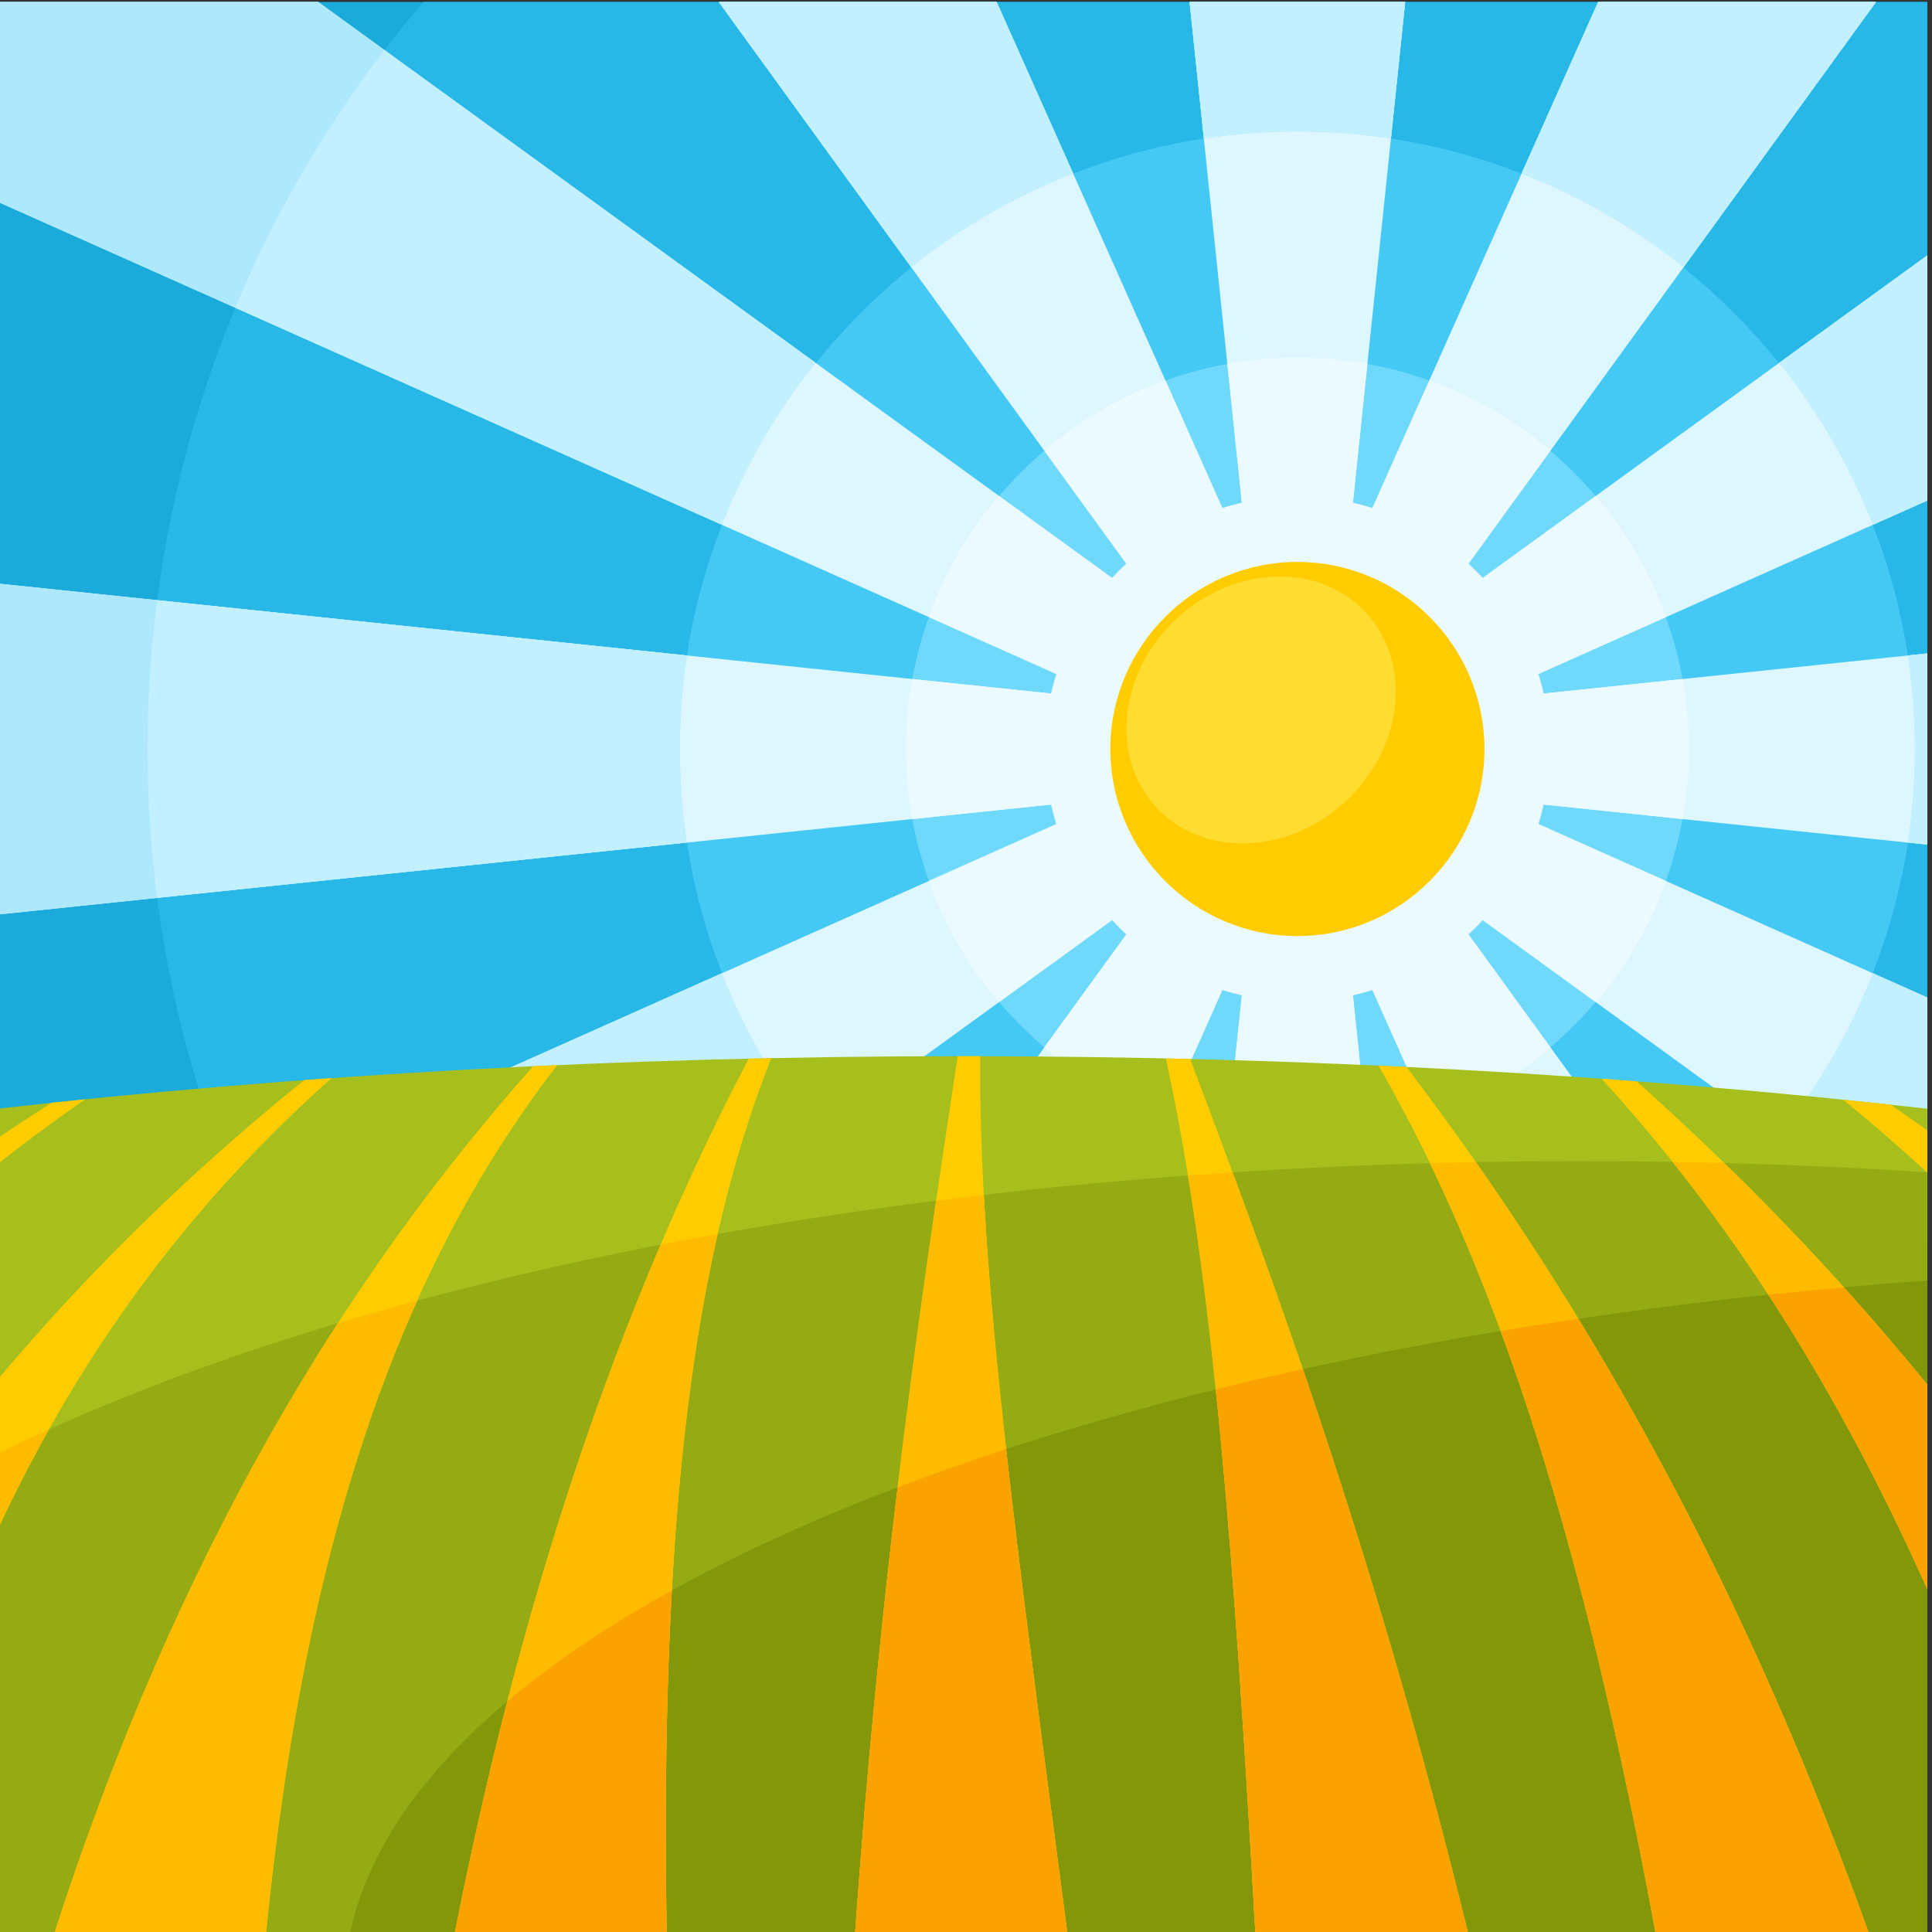 <?xml version="1.0" encoding="UTF-8"?>
<svg version="1.1" viewBox="0 0 880 880" xmlns="http://www.w3.org/2000/svg">
<rect x="0" y="0" width="880" height="880" fill="#333333" stroke="none"/>
<defs>
<clipPath id="a">
<path d="m0 660h660v-660h-660z"/>
</clipPath>
</defs>
<g transform="matrix(1.333 0 0 -1.333 0 880)">
<path d="m0 0h658.55v659.5h-658.55z" fill="#1babdb"/>
<g clip-path="url(#a)">
<g transform="translate(144.68 659.5)">
<path d="m0 0h513.88v-583.98c-61.828-40.566-135.77-64.184-215.24-64.184-216.98 0-392.88 175.9-392.88 392.89 0 97.452 35.498 186.6 94.248 255.27" fill="#27b8e8" fill-rule="evenodd"/>
</g>
<g transform="translate(443.32 193.21)">
<path d="m0 0c116.22 0 211.02 94.794 211.02 211.02s-94.792 211.02-211.02 211.02-211.02-94.793-211.02-211.02c0-116.22 94.793-211.02 211.02-211.02" fill="#44c9f5" fill-rule="evenodd"/>
</g>
<g transform="translate(443.32 270.47)">
<path d="m0 0c73.668 0 133.75 60.085 133.75 133.75 0 73.669-60.086 133.75-133.75 133.75-73.67 0-133.75-60.084-133.75-133.75 0-73.668 60.083-133.75 133.75-133.75" fill="#6fd9fc" fill-rule="evenodd"/>
</g>
<g transform="translate(443.32 317.96)">
<path d="m0 0c47.516 0 86.269 38.752 86.269 86.267 0 47.514-38.753 86.266-86.269 86.266-47.514 0-86.267-38.752-86.267-86.266 0-47.515 38.753-86.267 86.267-86.267" fill="#ebfaff" fill-rule="evenodd"/>
</g>
<g transform="translate(406.51 441.03)">
<path d="m0 0-13.474-23.336v-26.943l13.474-23.337 23.335-13.472h26.943l23.338 13.472 13.471 23.337v26.943l-13.471 23.336-23.338 13.473h-26.943zm-407.45 218.46h109.65l289.01-209.68-152.12 209.68h94.939l86.084-192.98-14.383 137.76-5.765 55.221h73.676l-5.764-55.221-14.385-137.76 86.084 192.98h94.942l-70.779-97.56-81.337-112.12 169.64 123.07v-83.755l-26.45-11.798-126.5-56.425 152.95 15.969v-65.317l-152.95 15.969 126.5-56.426 26.45-11.798v-83.752l-169.64 123.07 81.337-112.11 88.301-121.71v-124.8h-46.024l-96.098 215.44-56.426 126.5 14.385-137.76 21.315-204.17h-104.78l21.316 204.17 14.383 137.76-56.426-126.5-96.098-215.44h-125.98l-7.459 4.308 175.72 242.2 81.337 112.11-354.32-257.05-44.344 76.806v38.771l381.98 170.38-381.98-39.879v113.14l381.98-39.879-381.98 170.38z" fill="#def7ff" fill-rule="evenodd"/>
</g>
<g transform="translate(234.71 372.26)">
<path d="m0 0-235.65-24.603v113.14l235.65-24.602c-1.585-10.425-2.408-21.1-2.408-31.967s0.823-21.542 2.408-31.966m43.96-100c-13.31 16.578-24.161 35.207-32.015 55.339l-247.6-110.44v-38.771l44.344-76.807zm88.019-64.695-92.585-207.56h-125.98l-7.46 4.308 170.68 235.27c16.579-13.304 35.205-24.165 55.339-32.015m108.6-11.945 20.422-195.62h-104.78l20.424 195.62c10.423-1.586 21.098-2.408 31.965-2.408s21.543 0.822 31.968 2.408m99.999 43.96c-16.577-13.309-35.205-24.163-55.338-32.015l92.585-207.56h46.023v124.8zm64.697 88.019 18.573-8.285v-83.752l-50.588 36.698c13.305 16.579 24.163 35.204 32.015 55.339m11.945 108.6 6.628 0.692v-65.317l-6.628 0.692c1.583 10.424 2.409 21.099 2.409 31.966s-0.824 21.542-2.409 31.967m-43.96 100c13.308-16.579 24.162-35.207 32.015-55.339l18.573 8.283v83.755zm-88.02 64.694 26.144 58.61h94.942l-65.745-90.623c-16.581 13.304-35.206 24.162-55.341 32.013m-108.59 11.945-4.873 46.665h73.677l-4.871-46.665c-10.425 1.584-21.101 2.408-31.968 2.408s-21.542-0.822-31.965-2.408m-100-43.96c16.579 13.308 35.205 24.162 55.338 32.015l-26.144 58.61h-94.94zm-312.29 90.625h109.65l169.96-123.31c-13.305-16.579-24.161-35.205-32.015-55.337l-247.6 110.44z" fill="#aee8fc" fill-rule="evenodd"/>
</g>
<g transform="translate(639.98 327.6)">
<path d="m0 0c-7.852-20.135-18.71-38.76-32.015-55.339l50.588-36.698v83.752zm11.945 108.6 6.628 0.692v-65.317l-6.628 0.692c1.583 10.424 2.409 21.099 2.409 31.966s-0.824 21.542-2.409 31.967m-43.96 100c13.308-16.579 24.162-35.207 32.015-55.339l18.573 8.284v83.754zm-88.02 64.695 26.144 58.609h94.942l-65.745-90.623c-16.581 13.305-35.206 24.162-55.341 32.014m-108.59 11.944-4.873 46.665h73.677l-4.871-46.665c-10.425 1.584-21.101 2.409-31.968 2.409s-21.542-0.823-31.965-2.409m-100-43.96c16.579 13.309 35.205 24.162 55.338 32.016l-26.144 58.609h-94.94zm-257.65-215.51c-2.155 16.65-3.271 33.627-3.271 50.864 0 17.238 1.116 34.213 3.271 50.863l181.01-18.897c-1.585-10.425-2.408-21.1-2.408-31.967s0.823-21.542 2.408-31.966zm77.665-187.97 147.3 106.86c-13.31 16.578-24.161 35.207-32.015 55.339l-166.23-74.148c13.174-31.659 30.363-61.222 50.941-88.055m161.17-124.06c-31.661 13.169-61.218 30.365-88.055 50.942l106.86 147.3c16.579-13.304 35.205-24.165 55.339-32.015zm201.64-26.724c-16.651-2.156-33.628-3.273-50.865-3.273s-34.211 1.119-50.862 3.273l18.897 181.01c10.423-1.586 21.098-2.409 31.965-2.409s21.543 0.823 31.968 2.409zm164.37 60.911c-20.264-13.296-41.827-24.768-64.461-34.187l-74.147 166.23c20.133 7.852 38.762 18.706 55.338 32.015l83.27-114.78zm-527.19 567.54 147.3-106.86c-13.305-16.579-24.161-35.205-32.015-55.337l-166.23 74.147c13.174 31.657 30.365 61.22 50.941 88.055" fill="#c2f0ff" fill-rule="evenodd"/>
</g>
<g transform="translate(406.51 441.03)">
<path d="m0 0-13.474-23.336v-26.943l13.474-23.337 23.335-13.472h26.943l23.338 13.472 13.471 23.337v26.943l-13.471 23.336-23.338 13.473h-26.943zm-65.191 49.707 56.401-40.917-40.918 56.399c12.139 10.307 26.139 18.482 41.428 23.958l28.397-63.667-7.238 69.328c7.763 1.403 15.76 2.137 23.93 2.137 8.168 0 16.162-0.735 23.926-2.137l-7.239-69.328 28.4 63.667c15.289-5.474 29.288-13.653 41.425-23.958l-40.915-56.399 56.399 40.917c10.307-12.137 18.482-26.138 23.957-41.426l-63.666-28.399 69.326 7.239c1.405-7.764 2.137-15.76 2.137-23.928 0-8.169-0.734-16.165-2.137-23.929l-69.326 7.239 63.666-28.399c-5.475-15.289-13.655-29.288-23.957-41.427l-56.399 40.916 40.915-56.397c-12.137-10.307-26.137-18.483-41.425-23.957l-28.4 63.666 7.239-69.328c-7.764-1.404-15.758-2.137-23.926-2.137-8.17 0-16.167 0.736-23.93 2.138l7.238 69.327-28.397-63.666c-15.289 5.474-29.289 13.652-41.428 23.958l40.918 56.396-56.399-40.916c-10.307 12.138-18.48 26.14-23.958 41.428l63.668 28.398-69.33-7.239c-1.403 7.764-2.137 15.76-2.137 23.929 0 8.168 0.734 16.164 2.137 23.928l69.33-7.239-63.668 28.399c5.474 15.288 13.651 29.287 23.956 41.426" fill="#ebfaff" fill-rule="evenodd"/>
</g>
<g transform="translate(658.55 281.31)">
<path d="m0 0v-281.31h-659.5v281.31c102.34 11.59 213.5 17.959 329.75 17.959 116.25 0 227.41-6.369 329.75-17.959" fill="#a7bf1c" fill-rule="evenodd"/>
</g>
<g transform="translate(658.55 259.6)">
<path d="m0 0v-259.6h-659.5v163.34c122.69 60.722 319.35 100.08 541.04 100.08 40.419 0 80.002-1.311 118.46-3.818" fill="#94ab13" fill-rule="evenodd"/>
</g>
<g transform="translate(658.55 222.61)">
<path d="m0 0v-222.61h-538.86c24.084 110.97 247.59 201.29 538.86 222.61" fill="#82970a" fill-rule="evenodd"/>
</g>
<g transform="translate(-.944 262.3)">
<path d="m0 0v8.849c6.124 4.133 12.3 8.194 18.526 12.186 3.817 0.405 7.645 0.803 11.484 1.194-10.348-7.195-20.347-14.601-30.01-22.229m0-125.09v51.372c32.502 38.655 67.689 72.537 104.92 102.52 3.097 0.23 6.199 0.456 9.308 0.676-48.445-43.074-85.999-93.905-114.23-154.57m91.882-137.21c12.929 128.62 43.294 223.44 99.451 296.21-2.73-0.12-5.457-0.246-8.181-0.375-64.257-72.108-121.75-166.67-163.48-295.84zm136.86 0h-72.322c25.737 130.29 62.242 225.64 100.36 298.42 2.562 0.061 5.128 0.116 7.695 0.17-28.951-73.093-37.813-168.12-35.729-298.6m136.87 0h-72.455c9.271 130.34 23.983 226.01 35.032 299.27l1.558 1e-3c2.06 0 4.114-2e-3 6.168-7e-3 -0.717-73.185 12.437-167.94 29.697-299.26m136.88 0h-72.607c-7.274 129.46-14.512 224.99-30.57 298.5 2.771-0.06 5.538-0.126 8.301-0.195 27.606-73.054 62.613-167.1 94.876-298.31m136.9 0c-46.727 130.03-102.76 222.93-157.83 295.59-3.188 0.158-6.383 0.308-9.583 0.454 42.37-73.526 71.108-168.45 94.627-296.04zm20.108 187c-31.659 38.943-65.024 73.066-99.328 103.68-3.974 0.303-7.956 0.598-11.952 0.885 44.089-48.232 80.439-105.36 111.28-174.34zm0 86.953v-14.424c-9.323 8.539-18.894 16.825-28.726 24.876 5.429-0.554 10.834-1.123 16.214-1.706 4.188-2.887 8.36-5.799 12.512-8.746" fill="#fc0" fill-rule="evenodd"/>
</g>
<g transform="translate(488.61 262.7)">
<path d="m0 0c5.214 0.145 10.448 0.264 15.695 0.365 47.239-67.512 94.103-151.67 134.14-263.07h-72.784c-20.113 109.1-44.043 194.32-77.048 262.7m-82.683-4.202c5.07 0.376 10.152 0.737 15.26 1.071 24.792-67.02 53.526-150.44 80.361-259.57h-72.608c-6.019 107.16-12.018 191.08-23.013 258.5m-86.07-8.63c5.407 0.686 10.842 1.348 16.308 1.986 3.599-65.791 14.746-147.21 28.5-251.86h-72.455c7.318 102.89 18.025 184.16 27.647 249.87m-94.133-15.028c6.439 1.254 12.933 2.471 19.491 3.646-14.435-63.499-18.979-141.12-17.423-238.49h-72.321c18.843 95.391 43.459 172.05 70.253 234.84m-110.28-26.815c8.85 2.646 17.888 5.205 27.1 7.683-26.611-59.196-42.992-129.94-51.614-215.71h-72.212c26.612 82.363 59.631 150.65 96.726 208.03m-116.4-44.688c5.719 2.83 11.61 5.611 17.645 8.344-6.245-11.126-12.123-22.609-17.645-34.473zm572.48 99.8c33.413-41.904 62.022-90.015 87.013-145.91v69.771c-22.359 27.505-45.57 52.604-69.361 75.76-5.862 0.155-11.748 0.281-17.652 0.382m87.013-3.541v-0.073l-0.084 0.077z" fill="#fb0" fill-rule="evenodd"/>
</g>
<g transform="translate(604.27 217.76)">
<path d="m0 0c19.878-30.45 37.86-63.813 54.279-100.54v69.771c-9.352 11.503-18.852 22.584-28.481 33.283-8.664-0.781-17.27-1.613-25.798-2.515m-91.503-12.387c8.75 1.457 17.609 2.841 26.554 4.165 35.07-57.454 69.024-125.8 99.12-209.54h-72.784c-14.845 80.528-31.771 148.04-52.89 205.38m-97.334-19.97c9.729 2.406 19.655 4.712 29.735 6.934 18.416-53.9 37.851-116.99 56.378-192.34h-72.607c-4.017 71.479-8.022 132.61-13.506 185.41m-108.72-33.467c11.9 4.521 24.274 8.873 37.074 13.052 5.307-47.724 12.623-102.17 20.882-164.99h-72.456c4.051 56.922 9.134 107.22 14.5 151.94m-133.37-73.15c15.772 13.288 34.61 25.969 56.218 37.919-1.962-35.452-2.447-74.198-1.768-116.71h-72.321c5.495 27.819 11.483 54.04 17.871 78.791" fill="#faa200" fill-rule="evenodd"/>
</g>
<g transform="translate(443.32 340.31)">
<path d="m0 0c35.206 0 63.919 28.713 63.919 63.919 0 35.205-28.713 63.919-63.919 63.919s-63.919-28.714-63.919-63.919c0-35.206 28.713-63.919 63.919-63.919" fill="#fc0" fill-rule="evenodd"/>
</g>
<g transform="translate(437.28 463.17)">
<path d="m0 0c25.182 0 42.756-20.415 39.249-45.598s-26.765-45.599-51.949-45.599c-25.182 0-42.756 20.416-39.249 45.599 3.509 25.183 26.767 45.598 51.949 45.598" fill="#ffdd30" fill-rule="evenodd"/>
</g>
</g>
</g>
</svg>

